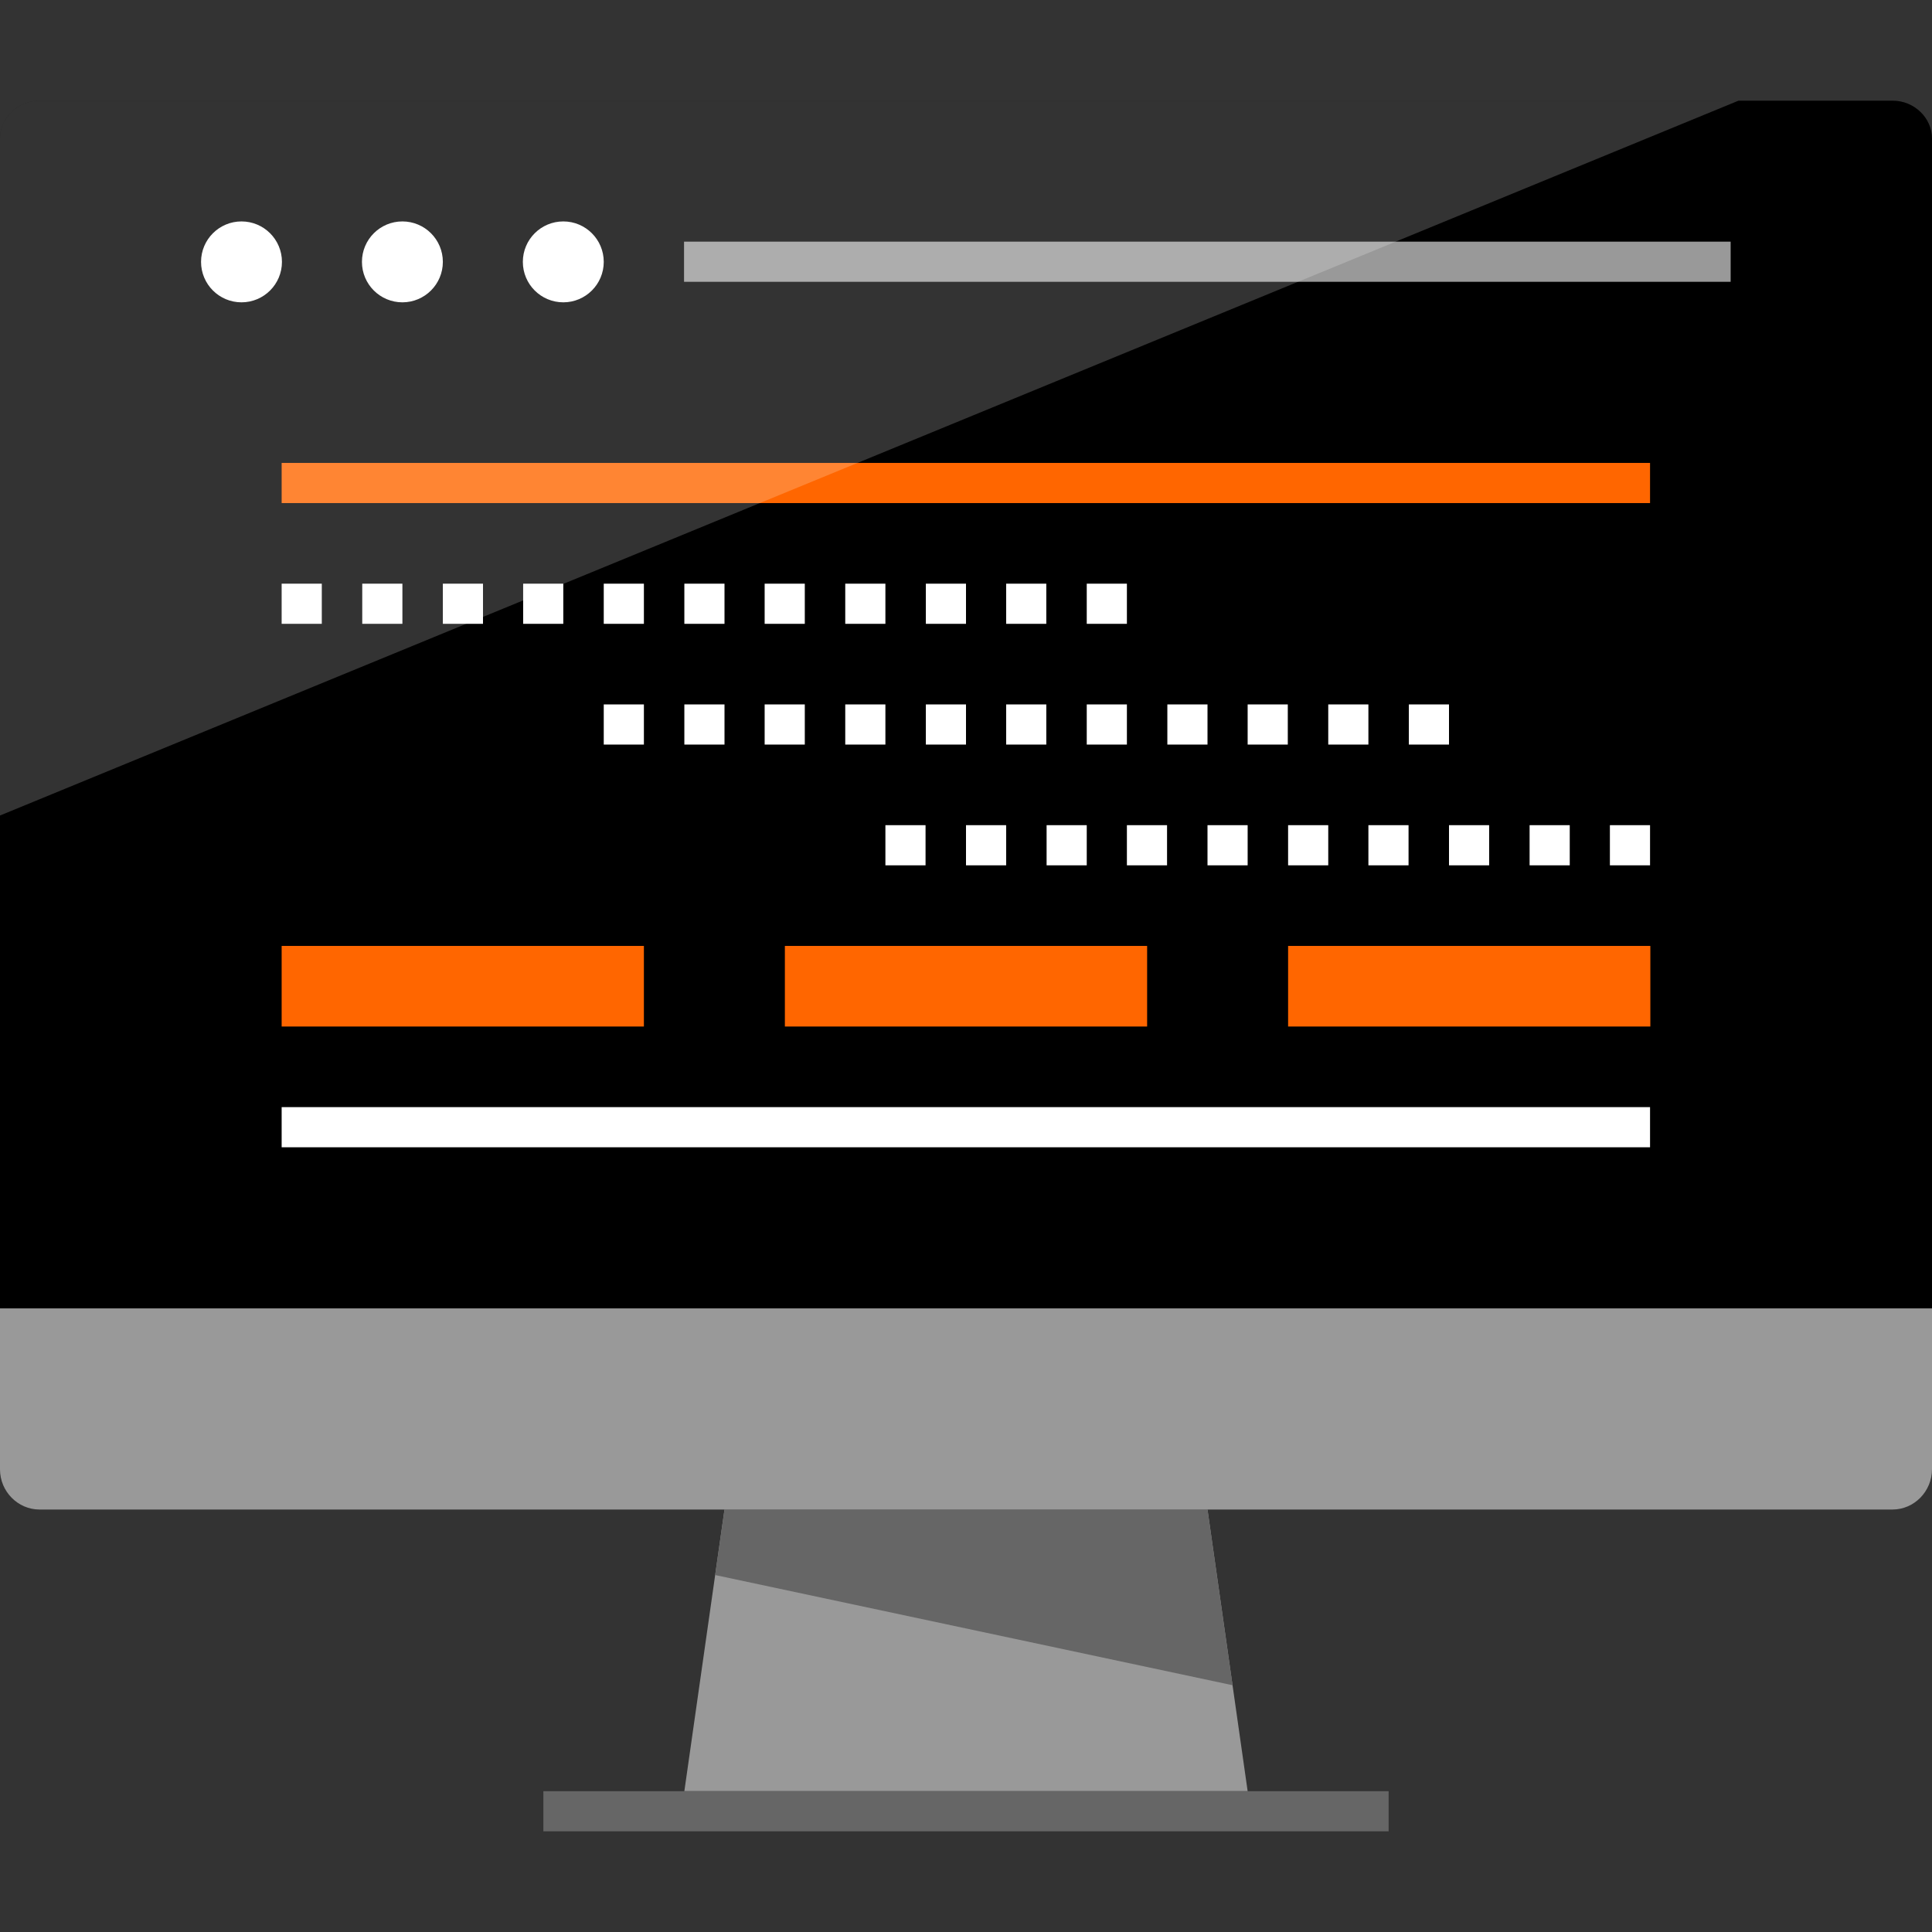 <?xml version="1.0" encoding="iso-8859-1"?>
<!-- Uploaded to: SVG Repo, www.svgrepo.com, Generator: SVG Repo Mixer Tools -->
<svg version="1.1" id="Layer_1" xmlns="http://www.w3.org/2000/svg" xmlns:xlink="http://www.w3.org/1999/xlink" 
	 viewBox="0 0 512 512" xml:space="preserve">
<rect x="0" y="0" width="512" height="512" fill="#333333" stroke="none"/>
<path d="M0,346.68v-310c0-5.44,4.72-10,10.48-10H501.6c5.68,0,10.4,4.56,10.4,10v310H0z"/>
<g>
	<path style="fill:#999999;" d="M512,346.68v42.64c0,5.92-4.72,10.72-10.48,10.72H10.48C4.72,400.04,0,395.24,0,389.4v-42.64h512
		V346.68z"/>
	<polygon style="fill:#999999;" points="330.64,474.68 181.36,474.68 192,400.04 320,400.04 	"/>
</g>
<g>
	<polygon style="fill:#666666;" points="192,400.04 320,400.04 326.64,446.6 189.52,417.4 	"/>
	<rect x="144" y="474.68" style="fill:#666666;" width="224" height="10.64"/>
</g>
<g>
	<circle style="fill:#FFFFFF;" cx="149.28" cy="69.4" r="10.72"/>
	<circle style="fill:#FFFFFF;" cx="106.64" cy="69.4" r="10.72"/>
	<circle style="fill:#FFFFFF;" cx="64" cy="69.4" r="10.72"/>
</g>
<rect x="181.28" y="64.04" style="fill:#999999;" width="277.36" height="10.64"/>
<rect x="74.64" y="293.4" style="fill:#FFFFFF;" width="362.64" height="10.64"/>
<rect x="74.64" y="122.68" style="fill:#FF6600;" width="362.64" height="10.64"/>
<g>
	<rect x="74.64" y="154.68" style="fill:#FFFFFF;" width="10.64" height="10.64"/>
	<rect x="96" y="154.68" style="fill:#FFFFFF;" width="10.64" height="10.64"/>
	<rect x="117.36" y="154.68" style="fill:#FFFFFF;" width="10.64" height="10.64"/>
	<rect x="138.64" y="154.68" style="fill:#FFFFFF;" width="10.64" height="10.64"/>
	<rect x="160" y="154.68" style="fill:#FFFFFF;" width="10.64" height="10.64"/>
	<rect x="181.36" y="154.68" style="fill:#FFFFFF;" width="10.64" height="10.64"/>
	<rect x="202.64" y="154.68" style="fill:#FFFFFF;" width="10.64" height="10.64"/>
	<rect x="224" y="154.68" style="fill:#FFFFFF;" width="10.64" height="10.64"/>
	<rect x="245.36" y="154.68" style="fill:#FFFFFF;" width="10.64" height="10.64"/>
	<rect x="266.64" y="154.68" style="fill:#FFFFFF;" width="10.64" height="10.64"/>
	<rect x="288" y="154.68" style="fill:#FFFFFF;" width="10.64" height="10.64"/>
	<rect x="160" y="186.68" style="fill:#FFFFFF;" width="10.64" height="10.64"/>
	<rect x="181.36" y="186.68" style="fill:#FFFFFF;" width="10.64" height="10.64"/>
	<rect x="202.64" y="186.68" style="fill:#FFFFFF;" width="10.64" height="10.64"/>
	<rect x="224" y="186.68" style="fill:#FFFFFF;" width="10.64" height="10.64"/>
	<rect x="245.36" y="186.68" style="fill:#FFFFFF;" width="10.64" height="10.64"/>
	<rect x="266.64" y="186.68" style="fill:#FFFFFF;" width="10.64" height="10.64"/>
	<rect x="288" y="186.68" style="fill:#FFFFFF;" width="10.64" height="10.64"/>
	<rect x="309.36" y="186.68" style="fill:#FFFFFF;" width="10.64" height="10.64"/>
	<rect x="330.64" y="186.68" style="fill:#FFFFFF;" width="10.64" height="10.64"/>
	<rect x="352" y="186.68" style="fill:#FFFFFF;" width="10.64" height="10.64"/>
	<rect x="373.36" y="186.68" style="fill:#FFFFFF;" width="10.64" height="10.64"/>
	<rect x="234.64" y="218.68" style="fill:#FFFFFF;" width="10.64" height="10.64"/>
	<rect x="256" y="218.68" style="fill:#FFFFFF;" width="10.64" height="10.64"/>
	<rect x="277.36" y="218.68" style="fill:#FFFFFF;" width="10.64" height="10.64"/>
	<rect x="298.64" y="218.68" style="fill:#FFFFFF;" width="10.64" height="10.64"/>
	<rect x="320" y="218.68" style="fill:#FFFFFF;" width="10.64" height="10.64"/>
	<rect x="341.36" y="218.68" style="fill:#FFFFFF;" width="10.64" height="10.64"/>
	<rect x="362.64" y="218.68" style="fill:#FFFFFF;" width="10.64" height="10.64"/>
	<rect x="384" y="218.68" style="fill:#FFFFFF;" width="10.64" height="10.64"/>
	<rect x="405.36" y="218.68" style="fill:#FFFFFF;" width="10.64" height="10.64"/>
	<rect x="426.64" y="218.68" style="fill:#FFFFFF;" width="10.64" height="10.64"/>
</g>
<g>
	<rect x="341.36" y="250.68" style="fill:#FF6600;" width="96" height="21.36"/>
	<rect x="208" y="250.68" style="fill:#FF6600;" width="96" height="21.36"/>
	<rect x="74.64" y="250.68" style="fill:#FF6600;" width="96" height="21.36"/>
</g>
<path style="opacity:0.2;fill:#FFFFFF;enable-background:new    ;" d="M460.72,26.68H10.48C4.72,26.68,0,31.24,0,36.68v179.44
	L460.72,26.68z"/>
</svg>